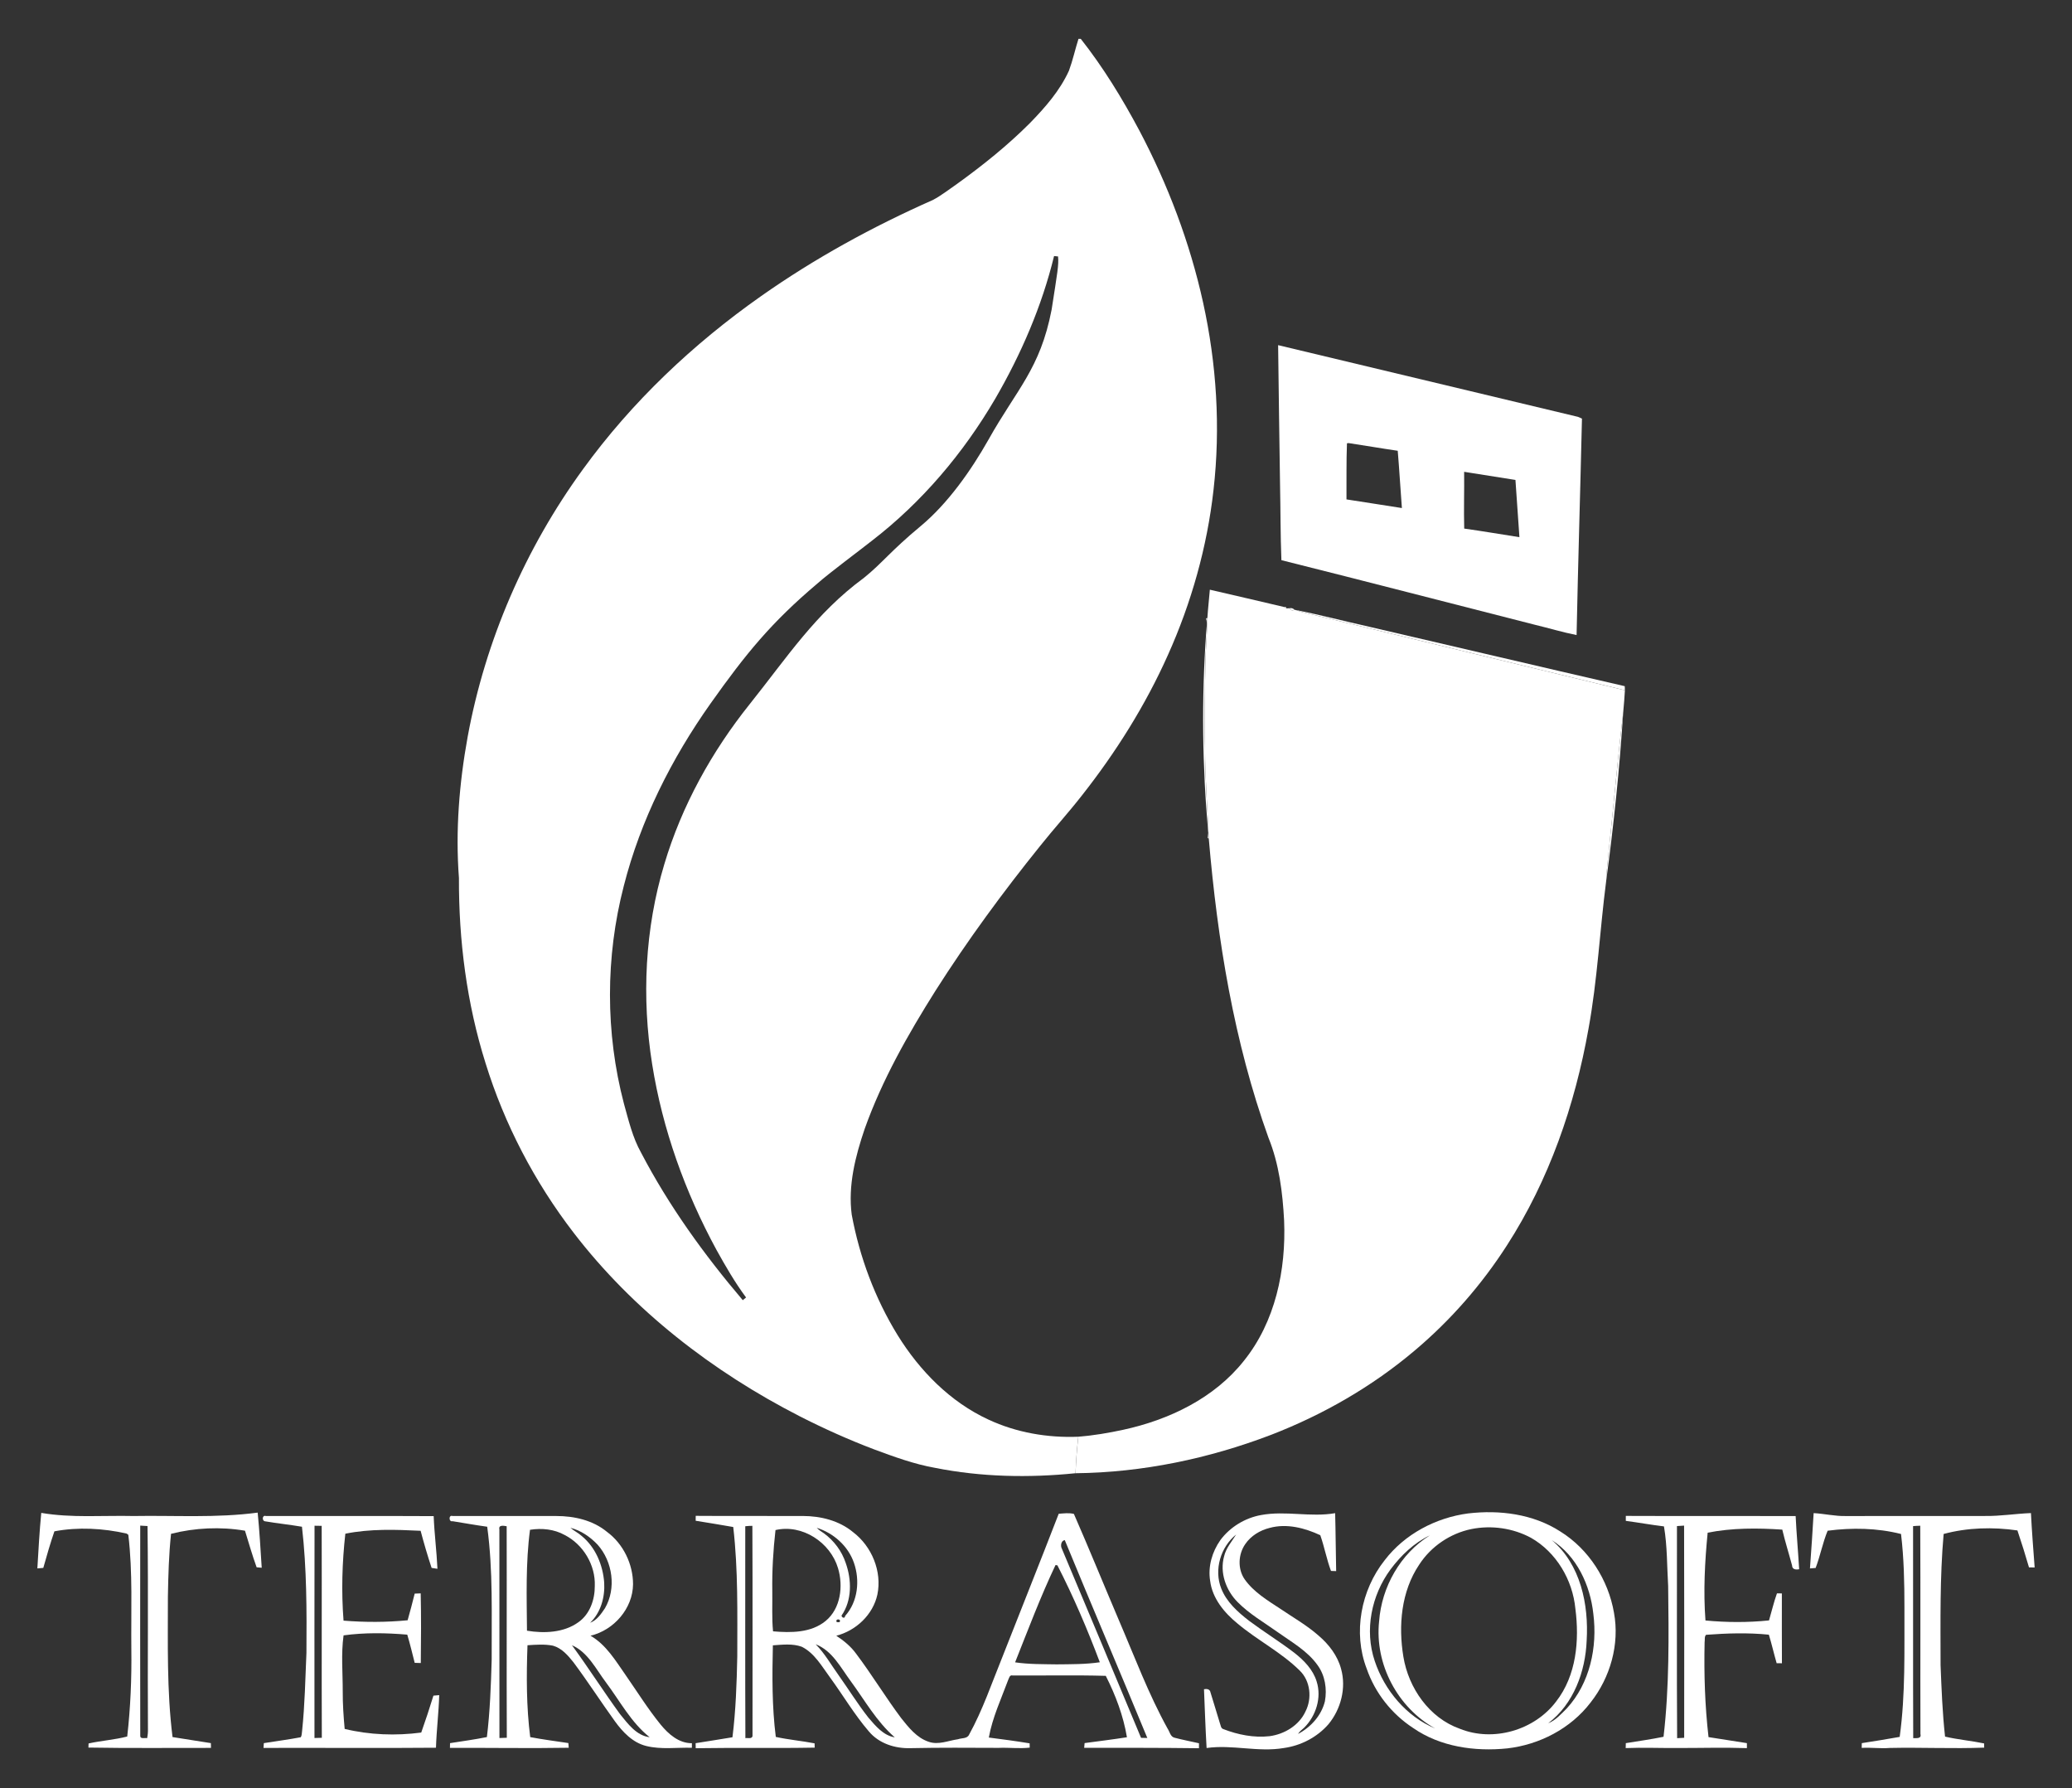 <?xml version="1.0" encoding="utf-8"?>
<!-- Generator: Adobe Illustrator 16.0.0, SVG Export Plug-In . SVG Version: 6.00 Build 0)  -->
<!DOCTYPE svg PUBLIC "-//W3C//DTD SVG 1.1//EN" "http://www.w3.org/Graphics/SVG/1.1/DTD/svg11.dtd">
<svg version="1.1" id="Capa_1" xmlns="http://www.w3.org/2000/svg" xmlns:xlink="http://www.w3.org/1999/xlink" x="0px" y="0px"
	 width="310px" height="267.5px" viewBox="0 0 310 267.5" enable-background="new 0 0 310 267.5" xml:space="preserve">
<rect x="0" y="0" width="310" height="267.5" fill="#333333" stroke="none"/>
<g>
	<g>
		<path fill="#FFFFFF" d="M191.986,90.77c0.106,0.012,0.318,0.039,0.426,0.053l0.068,0.186
			C192.357,90.947,192.109,90.829,191.986,90.77z"/>
		<path fill="#FFFFFF" d="M192.941,90.983c0.287-0.06,0.535,0.021,0.744,0.237C193.343,91.389,193.094,91.307,192.941,90.983z"/>
		<path fill="#FFFFFF" d="M193.828,91.247c3.688,0.716,7.329,1.687,10.999,2.503c12.757,2.953,25.497,5.967,38.258,8.896
			c0.007,0.152,0.017,0.459,0.022,0.609c-15.157-3.651-30.306-7.353-45.465-11.011C196.369,91.924,195.064,91.699,193.828,91.247z"
			/>
		<path fill="#FFFFFF" d="M180.439,92.516c0.049-0.02,0.147-0.055,0.201-0.074c-0.024,2.297-0.259,4.584-0.295,6.878
			c-0.08,4.252-0.191,8.504-0.057,12.755c0.016,4.469,0.375,8.93,0.561,13.391c-0.037-0.033-0.115-0.096-0.156-0.127
			c0.021-0.184,0.058-0.557,0.078-0.738c-0.894-9.954-1.015-19.978-0.313-29.946C180.498,93.942,180.674,93.213,180.439,92.516z"/>
		<path fill="#FFFFFF" d="M240.751,126.695c0.724-6.751,1.306-13.518,2.112-20.259c-0.541,8.493-1.424,16.963-2.563,25.395
			C240.35,130.112,240.598,128.407,240.751,126.695z"/>
		<g>
			<path fill="#FFFFFF" d="M219.65,226.395c4.717-0.554,9.744,0.081,13.8,2.704c4.256,2.646,7.17,7.229,8.022,12.141
				c0.873,4.71-0.549,9.706-3.5,13.443c-2.967,3.889-7.646,6.312-12.475,6.861c-4.842,0.493-10.018-0.228-14.084-3.06
				c-3.208-2.095-5.689-5.247-6.939-8.87c-2.068-5.391-0.861-11.741,2.696-16.223C210.154,229.487,214.813,227.034,219.65,226.395z
				 M220.15,228.731c-3.176,0.648-6.059,2.604-7.819,5.326c-2.694,3.998-3.136,9.115-2.366,13.771
				c0.77,4.687,3.866,9.157,8.445,10.778c5.012,2.023,11.166,0.219,14.404-4.068c3.045-3.904,3.5-9.146,2.884-13.896
				c-0.41-4.301-2.858-8.451-6.647-10.604C226.357,228.589,223.146,228.132,220.15,228.731z M208.049,234.759
				c-2.865,3.867-3.925,9.102-2.372,13.705c1.462,4.391,4.747,8.316,9.054,10.102c-5.625-3.096-9.09-9.654-8.396-16.047
				c0.38-5.137,3.188-10.106,7.591-12.842C211.564,230.792,209.604,232.679,208.049,234.759z M232.161,230.382
				c4.317,3.625,5.553,9.65,5.226,15.037c-0.185,4.637-1.955,9.49-5.754,12.362c1.121-0.44,1.932-1.384,2.77-2.208
				c3.466-3.766,4.615-9.179,3.982-14.156C237.927,237.13,235.895,232.734,232.161,230.382z"/>
		</g>
		<g>
			<path fill="#FFFFFF" d="M5.59,234.618c0.163-2.77,0.316-5.544,0.583-8.304c4.562,0.78,9.199,0.362,13.804,0.467
				c6.193-0.104,12.416,0.317,18.574-0.509c0.275,2.742,0.424,5.496,0.606,8.249c-0.189-0.017-0.571-0.05-0.763-0.069
				c-0.652-1.799-1.176-3.646-1.742-5.473c-3.66-0.621-7.463-0.443-11.063,0.466c-0.328,3.114-0.413,6.251-0.47,9.384
				c0.005,7.01-0.177,14.047,0.694,21.02c1.912,0.3,3.82,0.615,5.735,0.906c0.003,0.18,0.015,0.537,0.017,0.715
				c-6.111-0.01-12.229,0.059-18.336-0.049c0.004-0.154,0.015-0.464,0.021-0.617c1.912-0.42,3.884-0.547,5.784-1.037
				c0.492-4.33,0.675-8.688,0.617-13.039c-0.063-5.715,0.226-11.454-0.454-17.139c-0.065-0.045-0.198-0.139-0.265-0.184
				c-3.525-0.792-7.233-1-10.793-0.333c-0.617,1.799-1.146,3.636-1.662,5.47C6.256,234.56,5.814,234.601,5.59,234.618z
				 M20.98,228.218c-0.006,10.492-0.021,20.988,0.004,31.481c0.018,0.49,0.711,0.222,1.025,0.323
				c0.105-0.48,0.143-0.969,0.124-1.454c-0.061-10.097,0.066-20.19-0.061-30.286C21.711,228.257,21.344,228.235,20.98,228.218z"/>
		</g>
		<g>
			<path fill="#FFFFFF" d="M158.398,226.446c0.75-0.055,1.526-0.163,2.271,0.02c2.311,5.283,4.487,10.635,6.748,15.942
				c2.337,5.429,4.406,10.987,7.271,16.173c0.319,0.46,0.41,1.221,1.043,1.367c1.203,0.32,2.436,0.545,3.651,0.828
				c-0.002,0.184-0.002,0.556-0.002,0.743c-5.722-0.075-11.442-0.056-17.171-0.06c0.016-0.177,0.045-0.529,0.063-0.709
				c2.11-0.285,4.227-0.543,6.334-0.873c-0.537-3.211-1.698-6.289-3.166-9.185c-4.646-0.134-9.303-0.022-13.955-0.056
				c-0.43-0.115-0.514,0.396-0.648,0.67c-1.049,2.838-2.357,5.623-2.896,8.615c2.035,0.258,4.078,0.533,6.106,0.867
				c0.004,0.159,0.009,0.481,0.013,0.643c-1.551,0.174-3.106-0.031-4.662,0.035c-4.395-0.017-8.787-0.051-13.178,0.043
				c-2.31,0.072-4.717-0.694-6.23-2.508c-2.165-2.52-3.859-5.402-5.815-8.084c-1.225-1.656-2.303-3.617-4.214-4.576
				c-1.38-0.502-2.896-0.313-4.33-0.213c-0.104,4.569-0.137,9.154,0.439,13.7c1.918,0.423,3.877,0.587,5.804,0.962
				c0.003,0.161,0.011,0.479,0.015,0.641c-5.932,0.113-11.873-0.01-17.8,0.086c-0.003-0.188-0.009-0.564-0.014-0.752
				c1.837-0.297,3.676-0.574,5.51-0.885c0.504-4.013,0.638-8.063,0.722-12.101c-0.002-6.454,0.141-12.931-0.604-19.351
				c-1.87-0.338-3.746-0.625-5.621-0.936c0-0.183,0.007-0.551,0.007-0.734c5.347,0.041,10.694,0,16.043,0.021
				c2.662,0.007,5.42,0.688,7.501,2.418c2.799,2.124,4.352,5.872,3.635,9.34c-0.658,3.012-3.195,5.397-6.146,6.154
				c1.136,0.745,2.198,1.613,2.997,2.73c2.352,3.125,4.377,6.48,6.722,9.611c1.121,1.4,2.322,2.93,4.089,3.518
				c1.467,0.523,2.944-0.172,4.405-0.375c0.543-0.199,1.368-0.062,1.651-0.678c2.048-3.709,3.4-7.734,4.992-11.646
				C152.777,240.72,155.634,233.601,158.398,226.446z M111.501,228.313c0.011,10.569-0.028,21.134,0.019,31.698
				c0.34-0.071,0.938,0.16,1.066-0.291c-0.01-10.488,0.03-20.979-0.021-31.469C112.208,228.249,111.854,228.271,111.501,228.313z
				 M122.195,228.546c0.313,0.33,0.701,0.573,1.078,0.825c1.504,1.101,2.67,2.654,3.256,4.429c0.906,2.529,0.959,5.596-0.625,7.873
				c0.002,0.28,0.488,0.539,0.545,0.049c1.908-2.129,2.232-5.303,1.313-7.936C126.896,231.274,124.71,229.324,122.195,228.546z
				 M116.025,228.882c-0.346,3.037-0.525,6.094-0.479,9.152c0.031,1.998-0.085,4.006,0.112,5.998c2.668,0.229,5.69,0.24,7.87-1.553
				c2.261-1.862,2.658-5.23,1.85-7.902C124.229,230.726,120.029,227.956,116.025,228.882z M158.878,231.689
				c3.949,9.422,7.918,18.84,11.839,28.276c0.233,0.006,0.703,0.013,0.938,0.019c-4.077-9.884-8.285-19.71-12.35-29.599
				C158.743,230.466,158.627,231.259,158.878,231.689z M157.921,234.116c-2.252,4.748-4.104,9.671-6.046,14.553
				c2.055,0.303,4.134,0.27,6.202,0.305c2.157-0.023,4.329,0,6.471-0.316c-1.858-4.939-3.937-9.809-6.347-14.501
				C158.129,234.145,157.993,234.124,157.921,234.116z M125.197,242.656c0.103,0,0.307,0,0.408,0.004
				C125.962,242.124,124.871,242.099,125.197,242.656z M122.035,245.968c1.363,1.365,2.304,3.069,3.429,4.625
				c1.499,2.108,2.865,4.316,4.466,6.354c1.068,1.234,2.227,2.671,3.939,2.943c-2.729-2.365-4.498-5.564-6.613-8.439
				C125.762,249.433,124.514,246.919,122.035,245.968z"/>
		</g>
		<g>
			<path fill="#FFFFFF" d="M188.675,226.636c3.667-0.684,7.406,0.363,11.081-0.281c0.081,2.886,0.086,5.775,0.152,8.666
				c-0.192-0.006-0.579-0.02-0.775-0.025c-0.65-1.742-0.982-3.591-1.6-5.344c-2.329-1.091-5.049-1.793-7.598-1.086
				c-1.434,0.361-2.791,1.181-3.629,2.419c-1.061,1.528-1.162,3.709-0.091,5.262c1.354,1.915,3.404,3.144,5.33,4.408
				c1.935,1.312,3.979,2.47,5.737,4.022c1.543,1.313,2.84,3.002,3.365,4.984c0.793,2.848-0.03,6.01-1.89,8.266
				c-1.698,1.953-4.136,3.211-6.692,3.564c-3.84,0.653-7.698-0.546-11.541-0.005c-0.176-2.931-0.264-5.866-0.39-8.795
				c0.414-0.084,0.89-0.024,0.972,0.478c0.459,1.539,0.953,3.069,1.408,4.614c0.129,0.295,0.127,0.757,0.508,0.872
				c2.19,0.848,4.576,1.326,6.93,1.061c2.22-0.299,4.402-1.606,5.363-3.689c1.01-1.959,0.75-4.583-0.873-6.139
				c-2.779-2.742-6.322-4.521-9.299-7.027c-1.977-1.611-3.769-3.771-4.09-6.387c-0.348-2.127,0.299-4.334,1.523-6.08
				C184.035,228.427,186.271,227.069,188.675,226.636z M182.711,237.615c0.795,2.034,2.479,3.531,4.164,4.838
				c2.221,1.656,4.582,3.113,6.782,4.795c1.432,1.123,2.79,2.505,3.333,4.29c0.77,2.422-0.102,5.154-1.877,6.915
				c-0.311,0.3-0.691,0.538-0.91,0.927c1.913-1,3.496-2.754,4.021-4.875c0.34-1.854,0.027-3.881-1.104-5.42
				c-1.521-2.136-3.856-3.432-5.946-4.921c-2.035-1.454-4.242-2.714-6.01-4.506c-1.745-1.755-2.701-4.407-2.023-6.842
				c0.291-1.247,1.146-2.208,1.803-3.265C182.621,231.414,181.604,234.817,182.711,237.615z"/>
		</g>
		<g>
			<path fill="#FFFFFF" d="M271.346,226.347c1.608,0.088,3.189,0.475,4.805,0.438c6.942-0.013,13.881,0.002,20.822-0.009
				c2.305,0.036,4.59-0.347,6.885-0.433c0.134,2.711,0.353,5.42,0.554,8.133c-0.211-0.002-0.636-0.008-0.847-0.01
				c-0.539-1.856-1.111-3.701-1.731-5.527c-3.662-0.532-7.45-0.434-11.038,0.529c-0.578,6.524-0.464,13.084-0.459,19.627
				c0.145,3.564,0.278,7.137,0.671,10.686c1.927,0.452,3.903,0.617,5.841,1.018c0.006,0.158,0.01,0.474,0.014,0.631
				c-4.707,0.179-9.42-0.053-14.129,0.048c-1.399,0.112-2.799-0.091-4.197-0.009c0.006-0.18,0.013-0.531,0.016-0.711
				c1.889-0.302,3.784-0.588,5.668-0.935c0.883-6.428,0.682-12.935,0.709-19.403c0-3.654-0.072-7.318-0.509-10.949
				c-3.584-0.904-7.329-0.965-10.979-0.488c-0.746,1.802-1.101,3.748-1.797,5.57c-0.213,0.018-0.638,0.052-0.849,0.069
				C271.003,231.864,271.182,229.106,271.346,226.347z M286.223,228.292c0.02,10.572-0.022,21.146,0.021,31.719
				c0.445-0.018,1.267,0.127,1.081-0.61c-0.036-10.388,0.022-20.777-0.029-31.166C286.934,228.241,286.576,228.263,286.223,228.292z
				"/>
		</g>
		<g>
			<path fill="#FFFFFF" d="M39.617,227.566c-0.438-0.089-0.391-0.957,0.148-0.788c8.373,0.018,16.744-0.025,25.118,0.021
				c0.104,2.629,0.444,5.246,0.565,7.877c-0.221-0.031-0.656-0.098-0.874-0.133c-0.607-1.828-1.15-3.687-1.644-5.551
				c-3.75-0.183-7.563-0.314-11.263,0.436c-0.481,4.311-0.606,8.68-0.269,13.004c3.191,0.258,6.399,0.256,9.588-0.055
				c0.378-1.324,0.724-2.656,1.058-3.988c0.298-0.016,0.599-0.029,0.897-0.036c0.08,3.472,0.055,6.946,0.015,10.421
				c-0.306-0.014-0.608-0.023-0.912-0.029c-0.358-1.41-0.696-2.824-1.112-4.217c-3.164-0.27-6.384-0.326-9.529,0.109
				c-0.387,2.777-0.117,5.604-0.125,8.401c-0.01,1.866,0.121,3.729,0.289,5.591c3.729,0.907,7.664,1.045,11.455,0.545
				c0.651-1.826,1.254-3.672,1.824-5.521c0.217-0.018,0.65-0.059,0.866-0.076c-0.075,2.625-0.403,5.241-0.485,7.868
				c-8.595,0.078-17.199-0.002-25.802,0.028c0.013-0.18,0.034-0.538,0.048-0.717c1.84-0.297,3.691-0.533,5.523-0.881
				c0.186-0.295,0.146-0.662,0.205-0.982c0.406-3.866,0.477-7.76,0.646-11.643c0.043-6.293,0.053-12.606-0.67-18.865
				C43.335,228.075,41.466,227.88,39.617,227.566z M47.059,228.235c-0.023,10.584-0.012,21.17-0.009,31.755
				c0.367-0.015,0.732-0.022,1.099-0.032c-0.039-10.57,0.011-21.139-0.021-31.705C47.77,228.244,47.414,228.238,47.059,228.235z"/>
		</g>
		<g>
			<path fill="#FFFFFF" d="M67.703,227.556c-0.566,0.164-0.604-0.982-0.003-0.777c5.174,0.007,10.351-0.002,15.526,0.003
				c2.685-0.005,5.481,0.629,7.59,2.372c2.435,1.795,3.895,4.814,3.896,7.824c-0.03,3.646-2.87,6.881-6.364,7.71
				c2.344,1.352,3.743,3.729,5.25,5.881c1.729,2.485,3.332,5.063,5.245,7.415c1.169,1.422,2.72,2.798,4.673,2.783
				c0,0.173-0.002,0.515-0.002,0.684c-2.275-0.063-4.598,0.287-6.83-0.268c-2.024-0.502-3.515-2.08-4.694-3.709
				c-2.103-2.916-4.05-5.938-6.196-8.817c-0.82-1.026-1.752-2.112-3.063-2.479c-1.254-0.25-2.543-0.146-3.81-0.066
				c-0.168,4.579-0.173,9.188,0.408,13.744c1.894,0.359,3.804,0.604,5.707,0.891c0.013,0.176,0.041,0.527,0.054,0.702
				c-5.917,0.104-11.846-0.012-17.771,0.022c0.002-0.178,0.012-0.532,0.014-0.713c1.84-0.293,3.688-0.537,5.514-0.908
				c0.467-3.829,0.604-7.692,0.717-11.547c-0.033-6.642,0.228-13.326-0.67-19.918C71.156,228.146,69.432,227.833,67.703,227.556z
				 M74.714,228.781c0.009,10.401-0.002,20.808,0.009,31.212c0.365-0.015,0.73-0.025,1.102-0.04
				c-0.045-10.55,0.01-21.094-0.021-31.641C75.378,228.233,74.561,228.07,74.714,228.781z M85.346,228.546
				c0.526,0.461,1.178,0.752,1.696,1.232c2.062,1.693,3.158,4.334,3.354,6.954c0.131,2.172-0.498,4.485-2.105,6.021
				c0.999-0.375,1.645-1.316,2.217-2.171c1.73-2.965,1.157-6.991-1.105-9.52C88.299,229.902,86.911,228.937,85.346,228.546z
				 M79.297,228.843c-0.663,5.002-0.492,10.063-0.453,15.095c2.568,0.425,5.516,0.311,7.703-1.276
				c1.715-1.208,2.457-3.391,2.441-5.419c0.123-3.123-1.727-6.2-4.5-7.619C82.915,228.747,81.059,228.563,79.297,228.843z
				 M85.568,246.107c2.478,3.383,4.738,6.933,7.209,10.327c1.172,1.431,2.438,3.199,4.421,3.436
				c-2.772-2.193-4.44-5.395-6.524-8.181C89.16,249.69,87.977,247.169,85.568,246.107z"/>
		</g>
		<g>
			<path fill="#FFFFFF" d="M243.245,226.765c8.471,0.037,16.94-0.002,25.409,0.021c0.125,2.652,0.373,5.302,0.525,7.955
				c-0.496,0.099-1.045,0.039-1.063-0.571c-0.475-1.789-1.038-3.554-1.461-5.353c-3.719-0.248-7.494-0.267-11.165,0.458
				c-0.425,4.361-0.66,8.757-0.328,13.134c3.155,0.3,6.353,0.317,9.508-0.01c0.399-1.347,0.711-2.722,1.187-4.045
				c0.183,0,0.553,0.002,0.735,0.005c0.005,3.48-0.013,6.965,0.009,10.449c-0.196,0-0.593-0.006-0.789-0.008
				c-0.412-1.418-0.734-2.855-1.166-4.266c-3.127-0.318-6.268-0.215-9.393,0.018c-0.283,0.272-0.152,0.762-0.22,1.125
				c-0.104,4.729,0.044,9.479,0.586,14.179c1.912,0.284,3.823,0.614,5.739,0.901c0,0.188,0.002,0.559,0.006,0.746
				c-3.514-0.117-7.024-0.009-10.534-0.017c-2.536,0.017-5.067-0.091-7.603,0.011c0.006-0.186,0.014-0.554,0.019-0.738
				c1.882-0.307,3.772-0.57,5.644-0.951c0.873-7.481,0.783-15.029,0.69-22.549c-0.181-2.976-0.123-5.979-0.627-8.924
				c-1.909-0.23-3.804-0.574-5.71-0.828C243.245,227.321,243.245,226.95,243.245,226.765z M250.896,228.286
				c0.013,10.576-0.041,21.154,0.025,31.73c0.348-0.023,0.701-0.041,1.055-0.057c0.002-10.58,0.026-21.162-0.013-31.742
				C251.604,228.235,251.248,228.259,250.896,228.286z"/>
		</g>
	</g>
	<g>
		<path fill="#FFFFFF" d="M180,45.262c-1.975-8.972-5.259-17.635-9.546-25.754c-2.552-4.785-5.396-9.438-8.757-13.699h-0.34
			c-0.502,1.582-0.853,3.213-1.428,4.771c-1.363,2.997-3.57,5.505-5.851,7.845c-3.338,3.344-7.04,6.307-10.868,9.069
			c-1.197,0.82-2.34,1.733-3.626,2.416c-9.007,3.983-17.69,8.735-25.749,14.411c-10.152,7.141-19.299,15.793-26.6,25.855
			c-8.633,11.848-14.623,25.625-17.269,40.052c-1.262,6.948-1.837,14.054-1.303,21.106c-0.036,9.356,1.165,18.759,3.979,27.698
			c2.832,9.156,7.34,17.78,13.181,25.376c8.935,11.629,20.81,20.791,33.817,27.45c3.611,1.84,7.315,3.504,11.104,4.943
			c2.985,1.108,5.999,2.215,9.146,2.775c6.912,1.376,14.025,1.516,21.023,0.805c0.068-1.826,0.209-3.646,0.412-5.461
			c-4.594,0.186-9.262-0.613-13.439-2.563c-5.72-2.638-10.293-7.308-13.578-12.612c-3.395-5.513-5.701-11.683-6.879-18.043
			c-0.57-4.363,0.541-8.732,1.94-12.838c2.61-7.326,6.479-14.128,10.61-20.689c4.791-7.533,10.088-14.741,15.688-21.689
			c2.017-2.529,4.195-4.924,6.185-7.474c5.097-6.465,9.512-13.491,12.877-21.012c3.517-7.826,5.875-16.183,6.83-24.714
			C182.623,63.943,182.021,54.438,180,45.262z M147.881,65.785c-2.593,4.587-6.076,9.542-10.131,12.911
			c-4.624,3.843-5.686,5.478-8.5,7.75c-7.246,5.323-11.441,11.826-17.063,18.86c-5.689,7.106-10.189,15.222-12.795,23.967
			c-2.912,9.655-3.404,19.969-1.822,29.909c1.545,9.74,4.929,19.154,9.636,27.808c1.353,2.437,2.754,4.858,4.415,7.099
			c-0.163,0.135-0.324,0.271-0.489,0.408c-5.794-6.814-11.063-14.119-15.213-22.06c-1.28-2.279-1.875-4.851-2.573-7.347
			c-2.787-10.621-2.77-21.944-0.016-32.57c2.505-9.833,7.141-19.037,12.988-27.296c5.271-7.424,9.043-12.079,15.998-17.955
			c1.783-1.584,6.274-4.904,8.137-6.385c7.484-5.76,13.686-13.104,18.449-21.24c3.871-6.672,6.974-13.838,8.801-21.344
			c0.148,0.017,0.449,0.047,0.597,0.063c0.12,1.29-0.09,2.341-0.965,7.966C155.625,55.196,152.111,58.223,147.881,65.785z"/>
	</g>
	<g>
		<path fill="#FFFFFF" d="M236.1,62.36c-14.959-3.57-29.914-7.162-44.875-10.729c0.072,6.998,0.196,13.996,0.289,20.996
			c0.079,3.721,0.053,7.45,0.202,11.168c12.661,3.172,25.298,6.451,37.948,9.67c2.072,0.494,4.122,1.123,6.215,1.532
			c0.221-10.791,0.557-21.583,0.805-32.374C236.538,62.561,236.248,62.428,236.1,62.36z M201.452,74.706
			c0.022-2.796-0.036-5.596,0.071-8.387c0.058-0.009,0.175-0.03,0.23-0.04c2.458,0.367,4.905,0.797,7.367,1.152
			c0.244,2.853,0.398,5.713,0.622,8.568C206.977,75.584,204.221,75.115,201.452,74.706z M219.066,79.071
			c-0.074-2.831,0.022-5.661-0.01-8.492c2.561,0.408,5.118,0.808,7.676,1.216c0.188,2.854,0.396,5.707,0.595,8.562
			C224.572,79.93,221.824,79.456,219.066,79.071z"/>
		<path fill="#FFFFFF" d="M181.01,88.213c3.666,0.825,7.317,1.715,10.979,2.557c0.123,0.061,0.369,0.179,0.494,0.238
			c0.115-0.006,0.346-0.018,0.459-0.023c0.152,0.324,0.401,0.404,0.744,0.238l0.144,0.024c1.235,0.452,2.541,0.677,3.813,0.998
			c15.16,3.658,30.309,7.359,45.467,11.011c-0.053,1.063-0.151,2.123-0.245,3.181c-0.808,6.741-1.39,13.508-2.112,20.259
			c-0.154,1.712-0.4,3.417-0.451,5.136c-0.951,7.348-1.303,14.77-2.64,22.061c-2.029,11.427-5.896,22.63-12.211,32.414
			c-3.779,5.879-8.427,11.199-13.771,15.705c-6.375,5.396-13.714,9.615-21.496,12.623c-9.326,3.563-19.271,5.645-29.267,5.748
			c0.067-1.826,0.209-3.646,0.412-5.461c2.269-0.182,4.517-0.563,6.735-1.043c6.841-1.488,13.59-4.707,18.017-10.287
			c4.726-5.85,6.345-13.621,6.04-20.998c-0.221-4.201-0.747-8.472-2.34-12.396c-5.172-14.373-7.631-29.56-8.93-44.73
			c-0.187-4.461-0.547-8.92-0.562-13.391c-0.136-4.25-0.024-8.503,0.058-12.755c0.035-2.294,0.27-4.581,0.293-6.878
			C180.73,91.029,180.895,89.623,181.01,88.213z"/>
	</g>
</g>
</svg>
